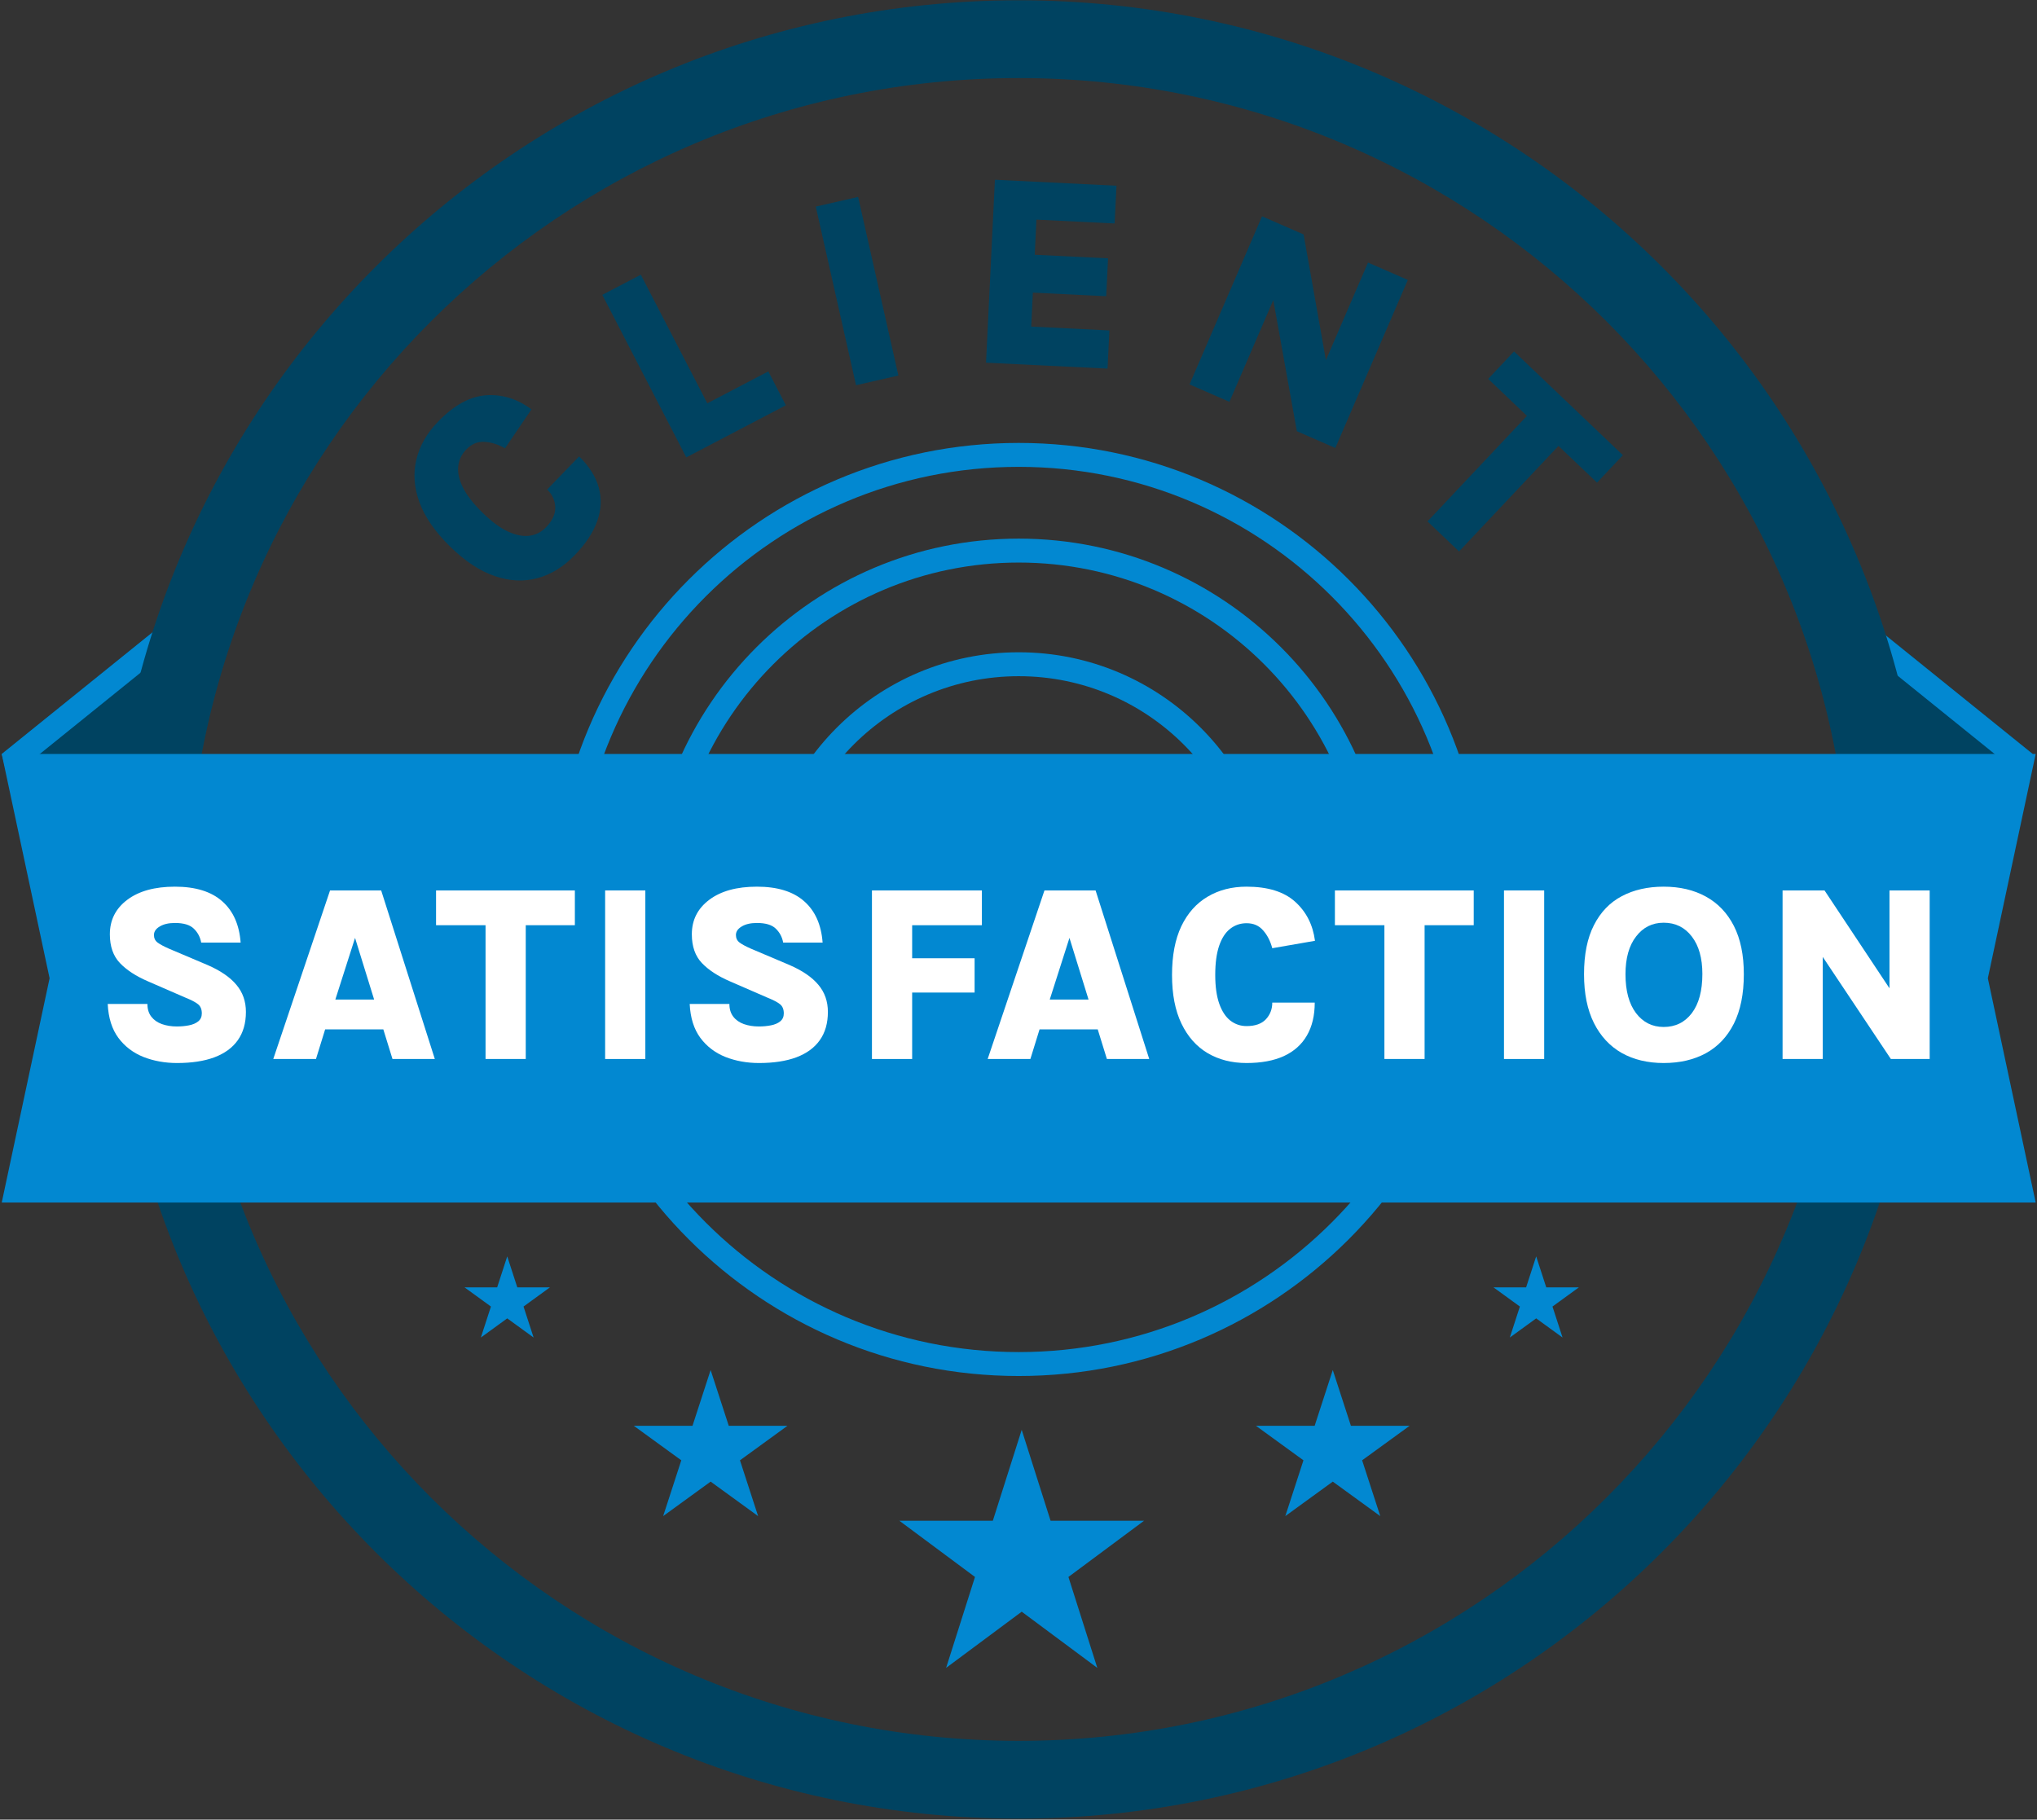 <svg xmlns="http://www.w3.org/2000/svg" fill="none" viewBox="0 0 1154 1031" height="1031" width="1154">
<rect x="0" y="0" width="1154" height="1031" fill="#333333" stroke="none"/>
<path fill="#004361" d="M1110.9 537.334L1054.98 415.33V349.244L1151.57 427.191L1110.9 537.334Z"></path>
<path fill="#0288D1" d="M1135.48 431.627L1109.55 501.853L1068.54 412.371V377.604L1135.48 431.627ZM1151.57 427.191L1110.9 537.334L1054.98 415.33V349.244L1151.57 427.191Z" clip-rule="evenodd" fill-rule="evenodd"></path>
<path fill="#004361" d="M31.484 545.806L97.571 415.33V349.244L0.982 427.191L31.484 545.806Z"></path>
<path fill="#0288D1" d="M16.284 432.263L35.651 507.578L84.014 412.092V377.604L16.284 432.263ZM0.982 427.191L31.484 545.806L97.571 415.33V349.244L0.982 427.191Z" clip-rule="evenodd" fill-rule="evenodd"></path>
<path fill="#004361" d="M1092.26 515.305C1092.26 799.803 861.625 1030.43 577.123 1030.43C292.62 1030.43 61.985 799.803 61.985 515.305C61.985 230.808 292.62 0.177 577.123 0.177C861.625 0.177 1092.26 230.808 1092.26 515.305ZM577.123 986.376C837.293 986.376 1048.2 775.471 1048.2 515.305C1048.2 255.14 837.293 44.234 577.123 44.234C316.953 44.234 106.043 255.14 106.043 515.305C106.043 775.471 316.953 986.376 577.123 986.376Z" clip-rule="evenodd" fill-rule="evenodd"></path>
<path fill="#0288D1" d="M841.47 515.305C841.47 661.297 723.118 779.647 577.123 779.647C431.128 779.647 312.776 661.297 312.776 515.305C312.776 369.313 431.128 250.963 577.123 250.963C723.118 250.963 841.47 369.313 841.47 515.305ZM577.123 766.091C715.631 766.091 827.914 653.81 827.914 515.305C827.914 376.8 715.631 264.519 577.123 264.519C438.615 264.519 326.333 376.8 326.333 515.305C326.333 653.81 438.615 766.091 577.123 766.091Z" clip-rule="evenodd" fill-rule="evenodd"></path>
<path fill="#0288D1" d="M577.123 318.743C468.563 318.743 380.557 406.746 380.557 515.305H367.001C367.001 399.26 461.076 305.187 577.123 305.187C693.17 305.187 787.245 399.26 787.245 515.305H773.688C773.688 406.746 685.683 318.743 577.123 318.743Z" clip-rule="evenodd" fill-rule="evenodd"></path>
<path fill="#0288D1" d="M722.853 515.305C722.853 595.788 657.608 661.032 577.123 661.032C496.639 661.032 431.394 595.788 431.394 515.305C431.394 434.822 496.639 369.578 577.123 369.578C657.608 369.578 722.853 434.822 722.853 515.305ZM577.123 647.476C650.121 647.476 709.297 588.301 709.297 515.305C709.297 442.309 650.121 383.134 577.123 383.134C504.126 383.134 444.95 442.309 444.95 515.305C444.95 588.301 504.126 647.476 577.123 647.476Z" clip-rule="evenodd" fill-rule="evenodd"></path>
<path fill="#0288D1" d="M0.982 427.191H1153.26L1126.15 554.279L1153.26 681.367H0.982L28.095 554.279L0.982 427.191Z"></path>
<path fill="white" d="M1009.86 504.521H1033.63L1071.99 562.31H1070.43V504.521H1093.2V600.029H1071.21L1028.86 536.547H1032.63V600.029H1009.86V504.521Z"></path>
<path fill="white" d="M942.507 602.307C933.444 602.307 925.521 600.409 918.736 596.614C911.998 592.77 906.756 587.124 903.007 579.675C899.259 572.179 897.385 562.951 897.385 551.991C897.385 540.746 899.259 531.47 903.007 524.163C906.756 516.809 911.998 511.353 918.736 507.795C925.521 504.189 933.444 502.386 942.507 502.386C951.664 502.386 959.635 504.26 966.42 508.008C973.252 511.756 978.543 517.308 982.291 524.662C986.039 532.016 987.913 541.125 987.913 551.991C987.913 563.14 986.039 572.464 982.291 579.96C978.543 587.409 973.252 593.008 966.42 596.756C959.635 600.457 951.664 602.307 942.507 602.307ZM942.507 581.882C949.149 581.882 954.463 579.272 958.449 574.053C962.434 568.786 964.427 561.385 964.427 551.848C964.427 542.881 962.434 535.811 958.449 530.64C954.463 525.421 949.149 522.811 942.507 522.811C936.054 522.811 930.835 525.421 926.849 530.64C922.864 535.811 920.871 542.928 920.871 551.991C920.871 561.432 922.864 568.786 926.849 574.053C930.835 579.272 936.054 581.882 942.507 581.882Z"></path>
<path fill="white" d="M852.037 600.029V504.521H874.812V600.029H852.037Z"></path>
<path fill="white" d="M756.249 524.234V504.521H834.892V524.234H801.94L807.065 519.11V600.029H784.29V519.11L789.414 524.234H756.249Z"></path>
<path fill="white" d="M706.178 602.307C697.827 602.307 690.473 600.433 684.115 596.685C677.804 592.936 672.87 587.362 669.311 579.96C665.753 572.558 663.974 563.378 663.974 552.418C663.974 541.41 665.729 532.206 669.24 524.804C672.799 517.402 677.757 511.828 684.115 508.079C690.473 504.284 697.827 502.386 706.178 502.386C718.229 502.386 727.41 505.233 733.721 510.926C740.031 516.62 743.779 523.997 744.965 533.06L720.768 537.259C719.676 533.178 717.944 529.81 715.572 527.153C713.247 524.448 710.116 523.096 706.178 523.096C702.667 523.096 699.559 524.163 696.854 526.299C694.197 528.386 692.133 531.589 690.662 535.906C689.192 540.224 688.456 545.728 688.456 552.418C688.456 558.965 689.215 564.398 690.734 568.715C692.252 572.985 694.34 576.164 696.997 578.252C699.701 580.34 702.761 581.383 706.178 581.383C711.065 581.383 714.718 580.102 717.138 577.54C719.558 574.931 720.768 571.776 720.768 568.075H744.823C744.823 575.429 743.329 581.668 740.339 586.792C737.398 591.869 733.056 595.736 727.315 598.393C721.574 601.002 714.528 602.307 706.178 602.307Z"></path>
<path fill="white" d="M559.537 600.029L591.706 504.521H620.672L651.062 600.029H627.078L621.882 583.233H588.93L583.735 600.029H559.537ZM594.695 566.366H616.687L605.869 531.422L594.695 566.366Z"></path>
<path fill="white" d="M493.979 600.029V504.521H556.253V524.234H516.753V542.952H552.125V562.381H516.753V600.029H493.979Z"></path>
<path fill="white" d="M430.015 602.307C423.182 602.307 416.848 601.168 411.012 598.891C405.176 596.566 400.431 592.96 396.778 588.073C393.125 583.139 391.108 576.734 390.729 568.858H413.218C413.218 571.752 413.954 574.148 415.425 576.046C416.895 577.944 418.888 579.343 421.403 580.245C423.965 581.146 426.788 581.597 429.872 581.597C432.339 581.597 434.641 581.383 436.776 580.956C438.958 580.529 440.714 579.77 442.042 578.679C443.371 577.588 444.035 576.093 444.035 574.195C444.035 571.87 443.323 570.139 441.9 569C440.524 567.861 438.009 566.557 434.356 565.086L413.574 556.047C406.742 553.106 401.428 549.642 397.632 545.657C393.836 541.671 391.938 536.238 391.938 529.359C391.938 521.293 395.212 514.793 401.76 509.858C408.355 504.877 417.37 502.386 428.805 502.386C440.429 502.386 449.349 505.138 455.565 510.641C461.78 516.098 465.268 523.903 466.027 534.056H443.679C443.11 530.925 441.71 528.291 439.48 526.156C437.298 524.021 433.739 522.954 428.805 522.954C425.246 522.954 422.376 523.618 420.193 524.946C418.01 526.227 416.919 527.841 416.919 529.786C416.919 531.589 417.607 533.012 418.983 534.056C420.407 535.1 422.518 536.238 425.317 537.472L447.309 546.795C454.616 549.974 460.048 553.699 463.607 557.969C467.213 562.239 469.016 567.363 469.016 573.341C469.016 579.747 467.474 585.108 464.39 589.425C461.353 593.696 456.917 596.922 451.081 599.104C445.292 601.24 438.27 602.307 430.015 602.307Z"></path>
<path fill="white" d="M342.819 600.029V504.521H365.594V600.029H342.819Z"></path>
<path fill="white" d="M247.031 524.234V504.521H325.674V524.234H292.723L297.847 519.11V600.029H275.072V519.11L280.197 524.234H247.031Z"></path>
<path fill="white" d="M154.811 600.029L186.98 504.521H215.946L246.336 600.029H222.351L217.156 583.233H184.204L179.008 600.029H154.811ZM189.969 566.366H211.96L201.142 531.422L189.969 566.366Z"></path>
<path fill="white" d="M100.312 602.307C93.48 602.307 87.146 601.168 81.31 598.891C75.474 596.566 70.729 592.96 67.076 588.073C63.422 583.139 61.406 576.734 61.026 568.858H83.516C83.516 571.752 84.252 574.148 85.722 576.046C87.193 577.944 89.186 579.343 91.701 580.245C94.263 581.146 97.086 581.597 100.17 581.597C102.637 581.597 104.938 581.383 107.074 580.956C109.256 580.529 111.012 579.77 112.34 578.679C113.669 577.588 114.333 576.093 114.333 574.195C114.333 571.87 113.621 570.139 112.198 569C110.822 567.861 108.307 566.557 104.654 565.086L83.872 556.047C77.04 553.106 71.726 549.642 67.93 545.657C64.134 541.671 62.236 536.238 62.236 529.359C62.236 521.293 65.51 514.793 72.058 509.858C78.653 504.877 87.668 502.386 99.103 502.386C110.727 502.386 119.647 505.138 125.863 510.641C132.078 516.098 135.565 523.903 136.325 534.056H113.977C113.408 530.925 112.008 528.291 109.778 526.156C107.595 524.021 104.037 522.954 99.103 522.954C95.544 522.954 92.673 523.618 90.491 524.946C88.308 526.227 87.217 527.841 87.217 529.786C87.217 531.589 87.905 533.012 89.281 534.056C90.704 535.1 92.816 536.238 95.615 537.472L117.607 546.795C124.914 549.974 130.346 553.699 133.905 557.969C137.511 562.239 139.314 567.363 139.314 573.341C139.314 579.747 137.772 585.108 134.688 589.425C131.651 593.696 127.215 596.922 121.379 599.104C115.59 601.24 108.568 602.307 100.312 602.307Z"></path>
<path fill="#0288D1" d="M578.817 810.148L595.176 861.667L648.116 861.667L605.287 893.507L621.646 945.025L578.817 913.185L535.988 945.025L552.347 893.507L509.519 861.667L562.458 861.667L578.817 810.148Z"></path>
<path fill="#0288D1" d="M402.586 776.258L412.858 807.871H446.099L419.207 827.41L429.479 859.023L402.586 839.485L375.694 859.023L385.966 827.41L359.073 807.871H392.314L402.586 776.258Z"></path>
<path fill="#0288D1" d="M755.048 776.258L765.32 807.871H798.561L771.669 827.41L781.941 859.023L755.048 839.485L728.156 859.023L738.428 827.41L711.535 807.871H744.776L755.048 776.258Z"></path>
<path fill="#0288D1" d="M870.277 711.867L875.984 729.43H894.451L879.511 740.285L885.218 757.848L870.277 746.993L855.337 757.848L861.044 740.285L846.104 729.43H864.571L870.277 711.867Z"></path>
<path fill="#0288D1" d="M287.358 711.867L293.064 729.43H311.531L296.591 740.285L302.298 757.848L287.358 746.993L272.417 757.848L278.124 740.285L263.184 729.43H281.651L287.358 711.867Z"></path>
<path fill="#004361" d="M325.521 314.636C319.242 321.145 312.258 325.462 304.57 327.557C296.913 329.651 288.84 329.297 280.447 326.461C272.022 323.626 263.565 318.084 255.075 309.771C246.554 301.425 240.756 293.08 237.68 284.735C234.605 276.389 233.996 268.302 235.854 260.472C237.712 252.675 241.781 245.489 248.092 238.981C257.158 229.572 266.288 224.578 275.45 223.965C284.612 223.353 293.165 226.028 301.078 231.956L286.117 253.996C282.145 251.772 278.237 250.548 274.361 250.355C270.484 250.161 267.121 251.579 264.141 254.672C261.482 257.411 259.977 260.633 259.592 264.306C259.208 268.012 260.137 272.04 262.379 276.454C264.622 280.868 268.338 285.605 273.528 290.663C278.589 295.625 283.362 299.138 287.847 301.2C292.332 303.262 296.369 304.035 299.989 303.552C303.641 303.036 306.716 301.458 309.311 298.783C312.995 294.981 314.725 291.147 314.565 287.312C314.404 283.478 312.867 280.159 309.984 277.356L328.083 258.603C333.786 264.178 337.502 270.042 339.2 276.228C340.93 282.415 340.641 288.73 338.367 295.174C336.092 301.651 331.832 308.127 325.521 314.636Z"></path>
<path fill="#004361" d="M363.033 155.656L400.706 228.508L435.272 210.432L445.203 229.636L388.789 259.151L341.217 167.063L363.033 155.656Z"></path>
<path fill="#004361" d="M484.958 218.262L462.149 117.055L486.144 111.577L508.953 212.784L484.958 218.262Z"></path>
<path fill="#004361" d="M558.607 205.502L563.637 101.847L632.512 105.23L631.455 126.625L587.151 124.434L586.19 144.347L627.739 146.376L626.682 167.836L585.133 165.806L584.203 185.042L628.508 187.233L627.451 208.853L558.607 205.502Z"></path>
<path fill="#004361" d="M714.97 122.564L738.516 132.843L751.683 207.049L750.145 206.372L775.004 148.76L797.557 158.62L756.488 253.834L734.704 244.329L720.032 162.744L723.78 164.388L696.486 227.67L673.901 217.81L714.97 122.564Z"></path>
<path fill="#004361" d="M843.079 214.686L857.719 199.123L919.386 257.895L904.746 273.457L878.894 248.84L886.711 248.615L826.581 312.445L808.705 295.432L868.835 231.602L869.059 239.464L843.079 214.686Z"></path>
</svg>
